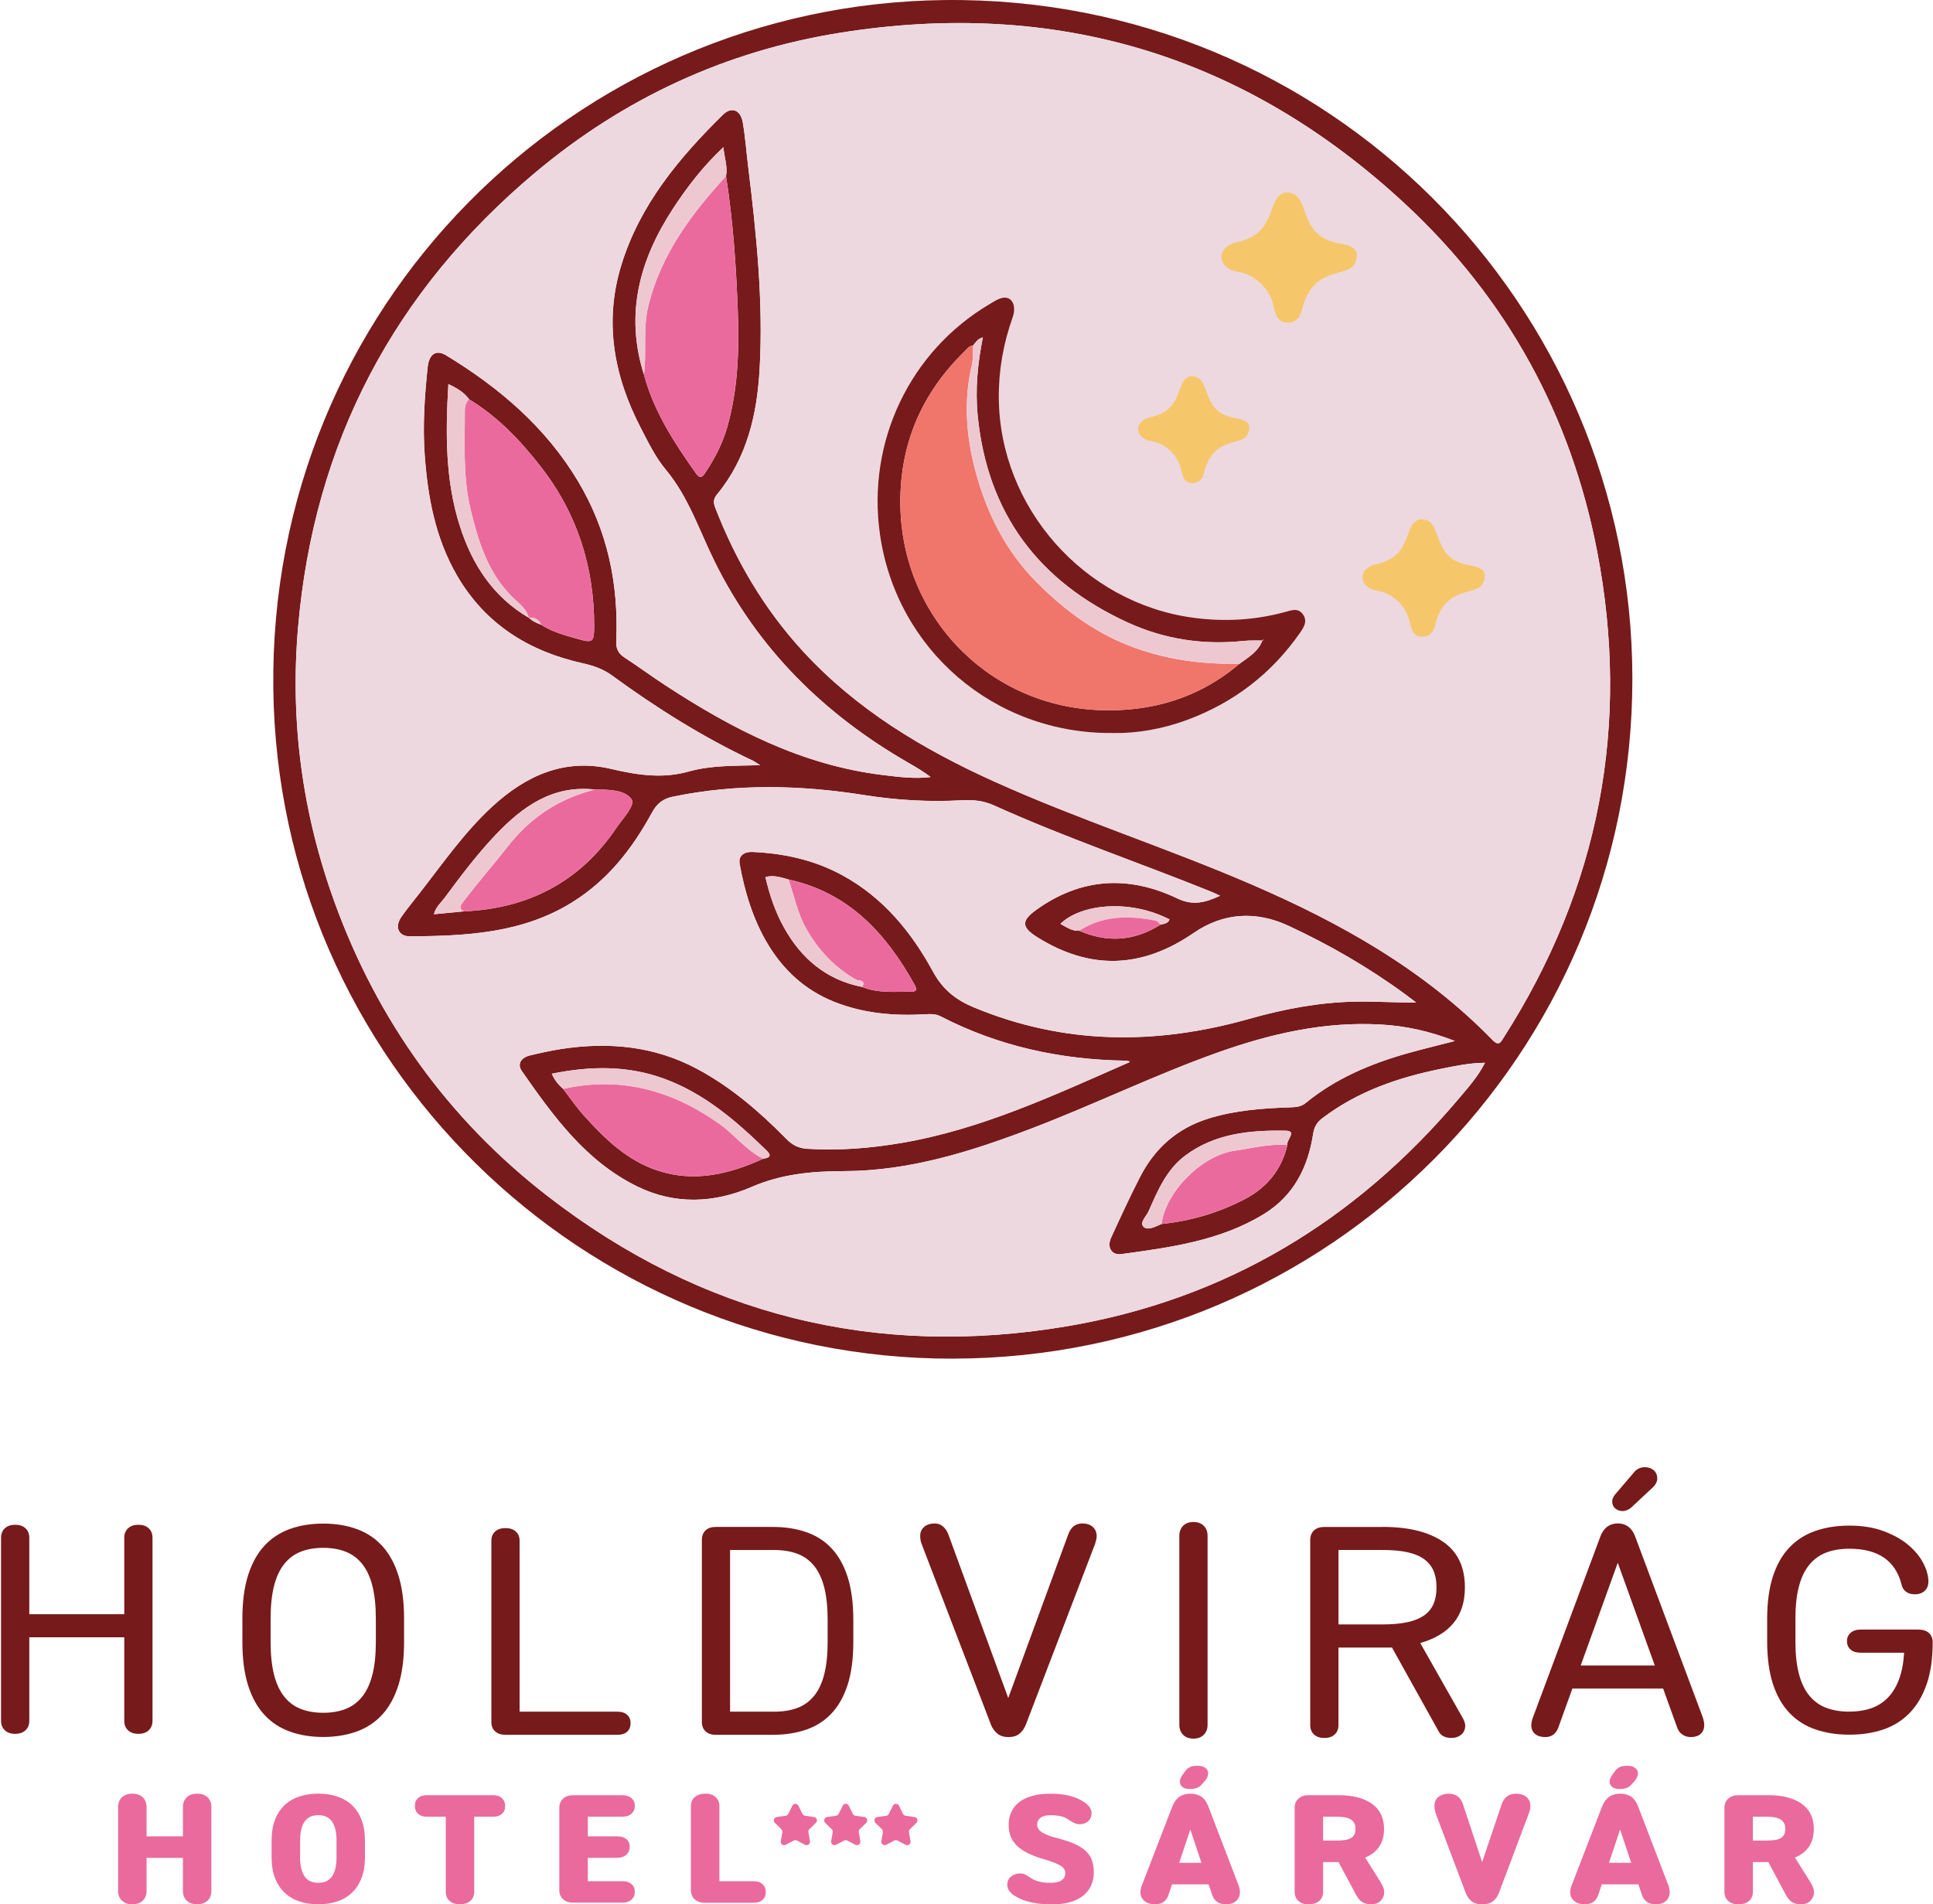 <svg width="753" height="742" viewBox="0 0 753 742" fill="none" xmlns="http://www.w3.org/2000/svg">
<path d="M371.3 529.375C226.51 529.675 108.23 413.035 106.47 268.335C104.66 119.675 223.42 1.566 368.08 0.016C517.5 -1.574 635.74 119.095 635.89 264.165C636.04 410.655 517.97 529.085 371.31 529.365L371.3 529.375ZM420.4 362.645C431.38 367.435 441.95 366.686 452.09 360.266C453.43 359.906 454.99 359.896 455.61 358.236C439.56 350.035 420.67 352.415 413.09 359.975C415.42 361.206 417.56 362.855 420.4 362.645ZM206 240.655C207.37 242.015 209.08 242.785 210.85 243.435C215.18 246.305 220.17 247.545 225.06 248.945C230.99 250.645 231.45 250.175 231.46 243.935C231.49 220.785 224.8 199.875 210.48 181.595C202.6 171.525 193.85 162.305 182.77 155.605C180.79 152.875 178.08 151.245 174.67 149.665C173.54 168.795 173.43 187.146 179.16 205.036C183.97 220.056 192.12 232.586 206.06 240.736L206.01 240.665L206 240.655ZM501.51 446.125C500.96 444.235 505.5 440.636 500.82 440.556C487.01 440.306 473.27 441.576 461.64 450.296C454.34 455.766 450.95 464.026 447.38 472.026C446.5 473.986 443.74 476.396 445.51 478.046C447.12 479.546 450.16 477.935 452.43 476.915C463.87 475.725 474.73 472.545 484.92 467.215C493.58 462.685 499.25 455.735 501.51 446.125ZM335.88 384.556C342.06 387.066 348.54 386.365 354.96 386.385C357.59 386.395 357.06 385.066 356.22 383.566C345.13 363.616 330.6 347.805 307.16 342.665C304.31 341.895 301.49 340.806 298.17 341.736C299.73 348.595 301.96 355.165 305.31 361.225C312.04 373.426 321.85 381.796 335.87 384.546L335.88 384.556ZM180.76 355.095C205.87 353.965 225.93 343.606 240.12 322.566C242.6 318.896 247.68 313.675 246.02 311.375C243.32 307.655 236.93 307.635 231.73 307.625C215.36 305.775 203.61 314.185 193.13 325.195C185.82 332.875 179.45 341.365 173.15 349.875C171.75 351.765 169.75 353.335 169.03 356.215C173.27 355.805 177.01 355.445 180.75 355.085L180.76 355.095ZM219.35 424.256C222.07 427.776 224.59 431.486 227.56 434.786C235.72 443.836 244.47 452.295 256.39 456.155C270.63 460.775 284.16 457.486 297.29 451.475C299.62 451.125 300.88 450.465 298.56 448.205C286.73 436.715 274.37 425.996 258.55 420.236C244.3 415.056 229.85 415.325 214.96 418.355C216.11 421.025 217.62 422.726 219.36 424.256H219.35ZM282.82 68.625C283.53 64.965 282.18 61.565 281.8 57.335C273.86 64.815 267.71 72.805 262.19 81.246C249.16 101.156 243.34 122.395 250.85 145.945C254.67 160.335 262.68 172.515 271.13 184.475C273.04 187.175 274.07 185.215 275.08 183.685C278.55 178.395 281.44 172.845 283.21 166.715C287.51 151.815 287.97 136.616 287.41 121.256C286.77 103.626 285.56 86.075 282.83 68.635L282.82 68.625ZM551.7 390.625C550.26 389.545 548.84 388.445 547.39 387.385C533.14 376.935 517.89 368.125 501.9 360.695C489.22 354.795 476.49 355.596 464.99 363.506C444.83 377.366 424.7 378.115 403.99 365.105C397.91 361.285 397.79 358.736 403.63 354.536C421.08 341.966 439.67 340.976 458.66 350.066C464.82 353.016 469.6 351.616 475.31 349.006C473.86 348.346 472.83 347.835 471.76 347.405C443.64 336.045 414.87 326.316 387.21 313.806C383.11 311.956 379.08 311.556 374.68 311.806C362.03 312.506 349.44 311.806 336.91 309.816C311.95 305.856 287 305.245 262.09 310.415C258.16 311.235 255.88 313.115 253.94 316.675C246.31 330.705 236.68 343.035 222.8 351.625C203.36 363.655 181.65 364.666 159.79 364.826C155.12 364.866 153.63 361.085 156.42 357.145C158.63 354.025 161.06 351.066 163.41 348.046C172.51 336.386 180.95 324.155 191.93 314.095C204.98 302.135 220 295.376 237.91 299.556C248.16 301.946 257.93 303.526 268.4 300.576C276.9 298.186 285.94 298.395 296.12 298.145C294.37 297.045 293.88 296.665 293.34 296.405C273.87 287.255 255.75 275.855 238.41 263.185C234.97 260.675 231.25 259.375 227.14 258.465C206.1 253.805 189.05 243.235 178.02 224.215C169.57 209.635 166.59 193.536 165.43 176.996C164.63 165.676 165.41 154.365 166.59 143.105C167.14 137.855 169.92 136.095 173.82 138.465C194.54 151.055 212.62 166.466 225.22 187.576C236.64 206.706 241.03 227.555 240.05 249.625C239.92 252.665 240.76 254.545 243.26 256.175C248.69 259.715 253.91 263.575 259.34 267.115C285.26 284.045 312.39 298.105 343.69 301.935C349.91 302.695 356.2 303.536 362.54 302.756C359.75 300.626 356.9 298.956 354.04 297.306C321.23 278.456 295.29 253.016 278.39 218.796C272.4 206.656 268.23 193.605 259.3 182.915C255.31 178.135 252.5 172.295 249.6 166.705C239.12 146.505 235.2 125.385 242.07 103.165C249.31 79.735 264.52 61.556 281.58 44.736C284.98 41.386 288.51 42.795 289.35 47.706C290.33 53.425 290.75 59.245 291.46 65.016C294.66 91.126 297.37 117.285 295.92 143.615C294.94 161.435 291.01 178.486 279.24 192.736C277.91 194.346 277.85 195.826 278.6 197.766C286.6 218.416 297.63 237.196 312.63 253.576C333.47 276.326 359.26 291.815 387.04 304.385C419.86 319.235 454.23 330.225 487.28 344.486C522.01 359.466 554.65 377.715 581.34 405.145C584 407.875 584.69 405.945 585.86 404.105C623.06 345.795 635.2 282.446 622.16 214.756C611.98 161.906 587.05 116.365 547.58 79.645C485.19 21.615 411.46 -0.674 327.24 12.765C282.78 19.855 243.1 38.256 208.73 67.046C153.55 113.266 122.3 172.415 116.11 244.435C112.94 281.255 117.79 317.075 130.39 351.695C147.09 397.595 174.57 436.005 213.24 465.975C273.25 512.475 341.22 529.356 415.79 516.726C477.42 506.286 528.13 475.675 568.41 427.885C571.94 423.695 575.68 419.575 578.48 414.085C572.28 414.155 566.93 415.325 561.59 416.395C544.85 419.755 528.94 425.185 515.13 435.675C513.04 437.255 511.97 438.986 511.54 441.756C509.54 454.766 504.01 465.845 492.42 472.975C475.39 483.456 456.05 486.005 436.8 488.635C433.01 489.155 431.14 485.916 432.8 482.296C436.47 474.306 440.13 466.306 444.15 458.496C449.87 447.376 458.57 439.625 470.7 435.835C481.14 432.575 491.88 431.805 502.69 431.445C504.88 431.375 506.82 431.245 508.68 429.715C520.32 420.185 533.86 414.485 548.18 410.425C554.02 408.775 559.93 407.365 566.76 405.595C556.69 401.705 547.52 399.735 537.92 399.185C515.93 397.945 495.06 402.736 474.56 410.016C449.69 418.846 425.97 430.505 401.32 439.875C377.96 448.755 354.17 456.226 328.91 456.296C316.36 456.336 304.54 457.366 292.72 462.486C278.28 468.736 262.99 469.496 248.28 462.296C228.2 452.466 215.62 434.985 203.31 417.355C201.24 414.395 203.2 411.975 206.53 411.195C210.56 410.245 214.62 409.335 218.71 408.705C237.08 405.895 254.81 407.535 271.49 416.435C284.7 423.485 295.87 433.125 306.28 443.715C308.6 446.075 310.95 447.375 314.42 447.595C326.77 448.385 338.95 447.395 351.12 445.335C382.65 439.985 411.23 426.436 440.2 413.756C439.56 413.346 438.98 413.276 438.41 413.266C413.14 412.876 389.01 407.666 366.45 396.016C364.53 395.026 362.68 395.055 360.68 395.175C348.45 395.905 336.45 394.916 324.94 390.326C301.39 380.936 291.89 357.756 288.13 336.576C287.52 333.136 290.24 331.815 293.18 331.945C305.42 332.485 317.17 335.045 328.04 340.965C343.97 349.625 355 363.076 363.45 378.576C367.22 385.506 372.28 389.555 379.29 392.465C414.55 407.145 450.34 407.236 486.6 396.975C500.06 393.165 513.7 390.546 527.75 390.266C535.71 390.106 543.62 390.665 551.7 390.615V390.625Z" fill="#771A1B"/>
<path d="M551.699 390.626C543.609 390.676 535.709 390.116 527.749 390.276C513.699 390.556 500.059 393.186 486.599 396.986C450.339 407.246 414.549 407.156 379.289 392.476C372.289 389.556 367.219 385.506 363.449 378.586C355.009 363.076 343.969 349.636 328.039 340.976C317.159 335.066 305.419 332.506 293.179 331.956C290.239 331.826 287.519 333.156 288.129 336.586C291.889 357.766 301.389 380.946 324.939 390.336C336.459 394.926 348.459 395.916 360.679 395.186C362.679 395.066 364.529 395.026 366.449 396.026C389.009 407.666 413.139 412.886 438.409 413.276C438.989 413.276 439.559 413.356 440.199 413.766C411.229 426.446 382.639 439.996 351.119 445.346C338.949 447.406 326.769 448.396 314.419 447.606C310.949 447.386 308.599 446.086 306.279 443.726C295.869 433.136 284.699 423.496 271.489 416.446C254.809 407.556 237.079 405.906 218.709 408.716C214.619 409.346 210.559 410.256 206.529 411.206C203.199 411.986 201.239 414.406 203.309 417.366C215.619 434.986 228.209 452.466 248.279 462.306C262.999 469.516 278.279 468.756 292.719 462.496C304.549 457.376 316.359 456.346 328.909 456.306C354.169 456.236 377.949 448.766 401.319 439.886C425.969 430.526 449.679 418.866 474.559 410.026C495.059 402.746 515.929 397.956 537.919 399.196C547.519 399.736 556.689 401.706 566.759 405.606C559.919 407.376 554.019 408.786 548.179 410.436C533.859 414.486 520.319 420.196 508.679 429.726C506.809 431.256 504.879 431.386 502.689 431.456C491.879 431.816 481.139 432.586 470.699 435.846C458.579 439.626 449.869 447.386 444.149 458.506C440.129 466.316 436.469 474.316 432.799 482.306C431.139 485.926 433.009 489.166 436.799 488.646C456.049 486.016 475.389 483.466 492.419 472.986C504.009 465.856 509.539 454.776 511.539 441.766C511.959 439.006 513.039 437.276 515.129 435.686C528.939 425.196 544.849 419.776 561.589 416.406C566.929 415.336 572.279 414.166 578.479 414.096C575.679 419.586 571.939 423.706 568.409 427.896C528.129 475.686 477.419 506.296 415.789 516.736C341.209 529.366 273.249 512.486 213.239 465.986C174.569 436.016 147.089 397.616 130.389 351.706C117.799 317.086 112.949 281.256 116.109 244.446C122.299 172.426 153.559 113.276 208.729 67.056C243.099 38.266 282.779 19.866 327.239 12.776C411.459 -0.664 485.189 21.626 547.579 79.656C587.049 116.376 611.979 161.906 622.159 214.766C635.199 282.456 623.059 345.806 585.859 404.116C584.679 405.966 583.989 407.896 581.339 405.156C554.659 377.726 522.019 359.486 487.279 344.496C454.219 330.236 419.859 319.246 387.039 304.396C359.269 291.826 333.469 276.346 312.629 253.586C297.629 237.206 286.599 218.426 278.599 197.776C277.849 195.836 277.909 194.356 279.239 192.746C291.009 178.496 294.939 161.446 295.919 143.626C297.369 117.286 294.659 91.126 291.459 65.026C290.749 59.256 290.329 53.446 289.349 47.716C288.509 42.806 284.979 41.396 281.579 44.746C264.509 61.556 249.299 79.746 242.069 103.176C235.209 125.396 239.119 146.516 249.599 166.716C252.499 172.306 255.309 178.146 259.299 182.926C268.229 193.616 272.389 206.676 278.389 218.806C295.289 253.026 321.229 278.466 354.039 297.316C356.899 298.956 359.749 300.636 362.539 302.766C356.199 303.556 349.909 302.706 343.689 301.946C312.389 298.116 285.249 284.056 259.339 267.126C253.909 263.586 248.689 259.726 243.259 256.186C240.769 254.556 239.919 252.676 240.049 249.636C241.029 227.566 236.629 206.706 225.219 187.586C212.619 166.486 194.539 151.066 173.819 138.476C169.919 136.106 167.139 137.866 166.589 143.116C165.409 154.376 164.629 165.676 165.429 177.006C166.589 193.546 169.559 209.646 178.019 224.226C189.049 243.246 206.099 253.816 227.139 258.476C231.259 259.386 234.969 260.686 238.409 263.196C255.749 275.856 273.869 287.256 293.339 296.416C293.889 296.676 294.369 297.056 296.119 298.156C285.939 298.406 276.899 298.186 268.399 300.586C257.929 303.536 248.159 301.956 237.909 299.566C219.989 295.386 204.979 302.146 191.929 314.106C180.949 324.166 172.509 336.396 163.409 348.056C161.059 351.066 158.629 354.036 156.419 357.156C153.639 361.096 155.129 364.866 159.789 364.836C181.649 364.676 203.359 363.656 222.799 351.636C236.679 343.046 246.299 330.716 253.939 316.686C255.879 313.126 258.159 311.246 262.089 310.426C287.009 305.256 311.949 305.856 336.909 309.826C349.439 311.816 362.029 312.516 374.679 311.816C379.079 311.576 383.109 311.966 387.209 313.816C414.869 326.326 443.639 336.056 471.759 347.416C472.819 347.846 473.849 348.356 475.309 349.016C469.599 351.626 464.819 353.026 458.659 350.076C439.669 340.986 421.079 341.976 403.629 354.546C397.789 358.756 397.899 361.296 403.989 365.116C424.699 378.116 444.829 377.376 464.989 363.516C476.489 355.606 489.219 354.816 501.899 360.706C517.889 368.146 533.139 376.946 547.389 387.396C548.839 388.456 550.269 389.556 551.699 390.636V390.626ZM433.529 285.606C442.699 285.786 452.789 284.076 462.559 280.446C480.689 273.706 495.339 262.446 506.399 246.556C507.939 244.336 509.469 241.946 507.469 239.266C505.599 236.756 503.199 237.726 500.699 238.406C488.869 241.646 476.899 242.316 464.679 240.656C422.259 234.896 389.339 197.716 389.069 154.946C388.999 144.236 390.849 133.836 394.439 123.716C396.069 119.146 394.249 115.466 390.729 116.006C388.849 116.296 387.069 117.516 385.369 118.536C354.399 136.926 337.659 172.086 342.739 208.036C349.099 253.026 387.219 286.066 433.509 285.596L433.529 285.606Z" fill="#EDD8DF"/>
<path d="M282.82 68.626C285.54 86.066 286.76 103.616 287.4 121.246C287.96 136.606 287.5 151.806 283.2 166.706C281.43 172.836 278.54 178.386 275.07 183.676C274.06 185.216 273.03 187.166 271.12 184.466C262.67 172.516 254.66 160.326 250.85 145.946C251.99 136.956 250.34 127.946 252.64 118.816C257.67 98.866 269.37 83.305 282.82 68.626Z" fill="#EB6A9D"/>
<path d="M182.76 155.595C193.84 162.295 202.59 171.515 210.47 181.585C224.79 199.865 231.48 220.786 231.45 243.926C231.45 250.176 230.99 250.636 225.05 248.936C220.16 247.536 215.18 246.306 210.85 243.426C209.88 241.376 208.25 240.446 205.99 240.646L206.04 240.716C205.27 238.046 203.41 236.095 201.43 234.355C190.53 224.755 186.47 211.696 183.27 198.286C180.27 185.716 181.11 172.856 181.06 160.066C181.06 158.316 181.44 156.796 182.75 155.576L182.76 155.595Z" fill="#EB6A9D"/>
<path d="M297.29 451.476C284.17 457.496 270.64 460.786 256.39 456.156C244.48 452.286 235.72 443.826 227.56 434.786C224.59 431.486 222.07 427.776 219.35 424.256C241.8 419.256 261.73 424.776 280.27 437.916C286.24 442.146 290.65 448.186 297.28 451.476H297.29Z" fill="#EB6A9D"/>
<path d="M231.729 307.635C236.919 307.635 243.319 307.655 246.019 311.385C247.689 313.685 242.599 318.906 240.119 322.576C225.919 343.606 205.869 353.975 180.759 355.105C178.409 353.925 179.469 352.666 180.559 351.216C186.119 343.876 192.219 336.956 197.879 329.716C206.729 318.386 217.899 311.096 231.729 307.646V307.635Z" fill="#EB6A9D"/>
<path d="M307.16 342.676C330.6 347.806 345.13 363.626 356.22 383.576C357.05 385.076 357.59 386.406 354.96 386.396C348.54 386.366 342.06 387.076 335.88 384.566C337.54 381.666 334.36 382.216 333.5 381.726C325.05 376.906 318.73 370.136 313.99 361.706C310.63 355.736 309.37 349.056 307.17 342.686L307.16 342.676Z" fill="#EB6A9D"/>
<path d="M501.509 446.125C499.249 455.725 493.579 462.676 484.919 467.216C474.729 472.546 463.869 475.725 452.439 476.915C454.189 464.195 468.209 450.155 480.959 448.345C487.789 447.375 494.519 445.545 501.509 446.135V446.125Z" fill="#EB6A9D"/>
<path d="M282.819 68.626C269.369 83.305 257.659 98.866 252.639 118.816C250.339 127.946 251.989 136.956 250.849 145.946C243.329 122.396 249.159 101.156 262.189 81.246C267.719 72.806 273.859 64.815 281.799 57.335C282.179 61.565 283.539 64.966 282.819 68.626Z" fill="#EDC8D1"/>
<path d="M182.76 155.595C181.45 156.815 181.06 158.325 181.07 160.085C181.12 172.865 180.28 185.736 183.28 198.306C186.48 211.716 190.54 224.775 201.44 234.375C203.42 236.115 205.28 238.056 206.05 240.736C192.11 232.586 183.96 220.056 179.15 205.036C173.42 187.146 173.53 168.796 174.66 149.666C178.07 151.246 180.78 152.875 182.76 155.605V155.595Z" fill="#EDC8D1"/>
<path d="M297.289 451.476C290.659 448.186 286.249 442.146 280.279 437.916C261.739 424.776 241.809 419.256 219.359 424.256C217.619 422.726 216.109 421.025 214.959 418.355C229.849 415.335 244.299 415.056 258.549 420.236C274.369 425.986 286.739 436.716 298.559 448.206C300.879 450.466 299.619 451.126 297.289 451.476Z" fill="#EDC8D1"/>
<path d="M501.51 446.126C494.52 445.536 487.78 447.366 480.96 448.336C468.21 450.156 454.19 464.186 452.44 476.906C450.17 477.926 447.12 479.536 445.52 478.036C443.75 476.386 446.51 473.976 447.39 472.016C450.96 464.016 454.34 455.766 461.65 450.286C473.28 441.566 487.02 440.296 500.83 440.546C505.5 440.626 500.97 444.226 501.52 446.116L501.51 446.126Z" fill="#EDC8D1"/>
<path d="M231.729 307.635C217.899 311.085 206.739 318.375 197.879 329.705C192.219 336.945 186.119 343.865 180.559 351.205C179.469 352.655 178.409 353.915 180.759 355.095C177.019 355.455 173.279 355.815 169.039 356.225C169.759 353.345 171.759 351.775 173.159 349.885C179.459 341.365 185.819 332.885 193.139 325.205C203.619 314.195 215.369 305.795 231.739 307.635H231.729Z" fill="#EDC8D1"/>
<path d="M307.16 342.676C309.36 349.036 310.62 355.716 313.98 361.696C318.72 370.126 325.04 376.896 333.49 381.716C334.35 382.206 337.53 381.656 335.87 384.556C321.85 381.806 312.04 373.436 305.31 361.236C301.96 355.176 299.74 348.606 298.17 341.746C301.49 340.826 304.31 341.906 307.16 342.676Z" fill="#EDC8D1"/>
<path d="M420.4 362.646C417.56 362.856 415.42 361.196 413.09 359.976C420.68 352.416 439.56 350.036 455.61 358.236C454.99 359.896 453.43 359.906 452.09 360.266C451.48 359.746 450.93 358.886 450.25 358.746C439.87 356.656 429.74 356.656 420.4 362.646Z" fill="#EDC8D1"/>
<path d="M420.4 362.645C429.73 356.655 439.87 356.655 450.25 358.745C450.94 358.885 451.48 359.746 452.09 360.266C441.95 366.676 431.38 367.435 420.4 362.645Z" fill="#EB6A9D"/>
<path d="M206 240.655C208.26 240.455 209.89 241.385 210.86 243.435C209.08 242.785 207.37 242.015 206 240.655Z" fill="#EDC8D1"/>
<path d="M433.529 285.605C387.239 286.075 349.119 253.036 342.759 208.046C337.679 172.096 354.409 136.936 385.389 118.546C387.089 117.536 388.879 116.306 390.749 116.016C394.269 115.476 396.089 119.156 394.459 123.726C390.859 133.836 389.019 144.236 389.089 154.956C389.359 197.726 422.279 234.896 464.699 240.666C476.909 242.326 488.879 241.646 500.719 238.416C503.219 237.736 505.609 236.766 507.489 239.276C509.489 241.956 507.959 244.346 506.419 246.566C495.359 262.446 480.709 273.706 462.579 280.456C452.819 284.086 442.719 285.795 433.549 285.615L433.529 285.605ZM491.869 249.556C489.389 249.606 486.889 249.466 484.439 249.726C468.719 251.396 453.549 249.086 439.259 242.526C404.769 226.706 384.669 200.206 380.869 162.036C379.859 151.846 380.819 141.726 382.879 131.446C380.679 132.006 380.079 133.476 379.119 134.556C377.469 134.746 376.579 136.075 375.539 137.095C359.529 152.855 351.019 171.796 350.729 194.436C350.159 238.686 383.809 274.786 427.969 276.666C448.419 277.536 467.019 272.045 482.879 258.605C486.359 256.065 490.179 253.856 491.799 249.486C491.939 249.486 492.069 249.506 492.209 249.506L491.919 249.146C491.899 249.286 491.879 249.416 491.859 249.556H491.869Z" fill="#771A1B"/>
<path d="M503.389 125.486C497.629 126.776 496.919 122.496 495.929 118.426C494.599 113.006 489.719 107.986 484.399 106.396C482.609 105.866 480.209 105.716 478.649 104.666C473.509 101.216 475.739 95.706 481.769 94.395C498.299 90.816 493.009 76.626 500.739 75.016C511.089 74.516 504.779 91.225 520.569 94.596C524.409 95.415 530.629 95.846 527.979 102.266C525.469 108.346 513.129 103.376 507.959 117.946C506.829 121.136 507.039 124.086 503.409 125.486H503.389ZM555.669 247.875C550.469 249.035 549.829 245.176 548.929 241.506C547.729 236.616 543.319 232.076 538.519 230.646C536.909 230.166 534.739 230.035 533.329 229.085C528.689 225.975 530.699 220.996 536.139 219.816C551.059 216.576 546.289 203.776 553.269 202.316C562.609 201.866 556.919 216.946 571.169 219.996C574.639 220.736 580.249 221.126 577.859 226.916C575.599 232.406 564.449 227.916 559.779 241.066C558.759 243.946 558.949 246.605 555.669 247.875ZM465.999 188.016C461.279 189.076 460.689 185.566 459.879 182.226C458.789 177.776 454.779 173.655 450.419 172.355C448.949 171.915 446.989 171.796 445.699 170.936C441.479 168.106 443.309 163.586 448.259 162.516C461.819 159.576 457.479 147.945 463.819 146.615C472.309 146.205 467.129 159.916 480.079 162.676C483.229 163.346 488.329 163.696 486.159 168.966C484.099 173.956 473.979 169.876 469.739 181.826C468.809 184.436 468.989 186.856 465.999 188.006V188.016Z" fill="#F5C76A"/>
<path d="M482.88 258.605C467.02 272.045 448.42 277.536 427.97 276.666C383.8 274.796 350.16 238.696 350.73 194.436C351.02 171.786 359.53 152.845 375.54 137.095C376.58 136.075 377.47 134.746 379.12 134.556C378.95 137.196 379.14 139.926 378.54 142.476C375.33 156.066 376.4 169.765 379.8 182.845C384.08 199.335 391.56 214.566 403.96 227.006C415.08 238.156 427.39 247.176 442.34 252.516C455.5 257.216 469.02 258.905 482.88 258.605Z" fill="#F0756B"/>
<path d="M482.88 258.605C469.02 258.905 455.49 257.206 442.34 252.516C427.38 247.176 415.07 238.166 403.96 227.006C391.56 214.566 384.08 199.345 379.8 182.845C376.4 169.765 375.33 156.066 378.54 142.476C379.14 139.936 378.95 137.206 379.12 134.556C380.08 133.476 380.68 132.006 382.88 131.446C380.82 141.726 379.86 151.846 380.87 162.036C384.67 200.216 404.76 226.706 439.26 242.526C453.55 249.086 468.72 251.386 484.44 249.726C486.9 249.466 489.39 249.606 491.87 249.556L491.81 249.486C490.19 253.856 486.37 256.065 482.89 258.605H482.88Z" fill="#EDC8D1"/>
<path d="M491.87 249.556C491.89 249.416 491.911 249.286 491.931 249.146L492.22 249.506C492.08 249.506 491.951 249.486 491.811 249.486L491.87 249.556Z" fill="#EDC8D1"/>
<path d="M1.88 674.166C0.9 673.246 0.41 672.016 0.41 670.476V599.166C0.41 597.626 0.9 596.396 1.88 595.476C2.86 594.556 4.2 594.096 5.91 594.096C7.62 594.096 8.96 594.556 9.94 595.476C10.92 596.396 11.41 597.626 11.41 599.166V628.936H48.41V599.166C48.41 597.626 48.9 596.396 49.88 595.476C50.86 594.556 52.2 594.096 53.91 594.096C55.62 594.096 56.96 594.556 57.94 595.476C58.92 596.396 59.41 597.626 59.41 599.166V670.476C59.41 672.016 58.92 673.246 57.94 674.166C56.96 675.086 55.62 675.556 53.91 675.556C52.2 675.556 50.86 675.096 49.88 674.166C48.9 673.246 48.41 672.016 48.41 670.476V637.936H11.41V670.476C11.41 672.016 10.92 673.246 9.94 674.166C8.96 675.086 7.62 675.556 5.91 675.556C4.2 675.556 2.86 675.096 1.88 674.166Z" fill="#771A1B"/>
<path d="M155.2 656.586C153.73 661.256 151.63 665.086 148.9 668.066C146.17 671.046 142.85 673.246 138.95 674.656C135.04 676.066 130.7 676.776 125.91 676.776C121.12 676.776 116.77 676.066 112.87 674.656C108.96 673.246 105.64 671.046 102.92 668.066C100.19 665.086 98.09 661.256 96.62 656.586C95.15 651.916 94.42 646.286 94.42 639.686V630.736C94.42 624.146 95.15 618.506 96.62 613.836C98.09 609.166 100.19 605.336 102.92 602.356C105.65 599.376 108.97 597.176 112.87 595.756C116.78 594.346 121.12 593.636 125.91 593.636C130.7 593.636 135.05 594.346 138.95 595.756C142.86 597.166 146.17 599.366 148.9 602.356C151.63 605.336 153.73 609.166 155.2 613.836C156.67 618.506 157.41 624.136 157.41 630.736V639.686C157.41 646.276 156.67 651.916 155.2 656.586ZM105.41 639.656C105.41 644.646 105.85 648.886 106.72 652.386C107.6 655.886 108.91 658.756 110.66 660.976C112.41 663.196 114.55 664.816 117.1 665.826C119.64 666.836 122.58 667.346 125.91 667.346C129.24 667.346 132.18 666.836 134.72 665.826C137.26 664.816 139.41 663.196 141.16 660.976C142.91 658.756 144.22 655.896 145.1 652.386C145.98 648.886 146.41 644.636 146.41 639.656V630.776C146.41 625.796 145.97 621.546 145.1 618.046C144.23 614.546 142.91 611.676 141.16 609.456C139.41 607.236 137.26 605.616 134.72 604.606C132.18 603.596 129.24 603.086 125.91 603.086C122.58 603.086 119.64 603.596 117.1 604.606C114.56 605.616 112.41 607.236 110.66 609.456C108.91 611.676 107.6 614.536 106.72 618.046C105.85 621.546 105.41 625.796 105.41 630.776V639.656Z" fill="#771A1B"/>
<path d="M202.41 666.926H240.65C242.18 666.926 243.4 667.335 244.3 668.135C245.2 668.945 245.64 670.036 245.64 671.426C245.64 672.816 245.19 673.906 244.3 674.716C243.4 675.526 242.19 675.926 240.65 675.926H196.91C195.2 675.926 193.86 675.485 192.88 674.595C191.9 673.715 191.41 672.506 191.41 670.966V600.355C191.41 598.815 191.9 597.606 192.88 596.726C193.86 595.846 195.2 595.396 196.91 595.396C198.62 595.396 199.96 595.836 200.94 596.726C201.92 597.606 202.41 598.825 202.41 600.355V666.926Z" fill="#771A1B"/>
<path d="M330.21 656.385C328.75 660.965 326.65 664.705 323.93 667.595C321.21 670.495 317.9 672.606 314.01 673.936C310.12 675.266 305.79 675.936 301.02 675.936H278.8C277.12 675.936 275.81 675.485 274.85 674.585C273.89 673.685 273.41 672.455 273.41 670.885V599.986C273.41 598.426 273.89 597.186 274.85 596.286C275.81 595.386 277.13 594.936 278.8 594.936H301.02C305.79 594.936 310.12 595.606 314.01 596.936C317.9 598.266 321.21 600.376 323.93 603.276C326.65 606.176 328.74 609.906 330.21 614.486C331.67 619.066 332.41 624.646 332.41 631.216V639.666C332.41 646.246 331.68 651.816 330.21 656.396V656.385ZM310.48 665.516C313.07 664.576 315.26 663.015 317.05 660.855C318.84 658.695 320.17 655.886 321.07 652.416C321.96 648.956 322.41 644.706 322.41 639.676V631.186C322.41 626.156 321.96 621.906 321.07 618.446C320.18 614.986 318.84 612.176 317.05 610.006C315.26 607.846 313.07 606.285 310.48 605.345C307.89 604.405 304.89 603.926 301.49 603.926H284.4V666.926H301.49C304.89 666.926 307.89 666.456 310.48 665.506V665.516Z" fill="#771A1B"/>
<path d="M358.591 600.016C358.511 599.506 358.461 598.976 358.461 598.426C358.461 597.006 358.961 595.856 359.971 594.946C360.981 594.046 362.371 593.585 364.131 593.585C365.311 593.585 366.361 593.956 367.281 594.706C368.201 595.456 368.921 596.496 369.421 597.826L392.761 661.605L416.101 597.936C416.691 596.366 417.441 595.246 418.371 594.576C419.291 593.906 420.391 593.576 421.651 593.576C423.331 593.576 424.681 594.026 425.691 594.936C426.701 595.836 427.201 597.036 427.201 598.536C427.201 599.006 427.141 599.496 427.011 600.006C426.881 600.516 426.741 601.045 426.571 601.595L399.571 672.095C398.981 673.515 398.161 674.646 397.111 675.516C396.061 676.376 394.651 676.816 392.881 676.816C391.111 676.816 389.681 676.386 388.591 675.516C387.501 674.646 386.651 673.515 386.071 672.095L359.071 601.716C358.821 601.086 358.651 600.516 358.571 600.006L358.591 600.016Z" fill="#771A1B"/>
<path d="M460.88 675.916C459.9 674.916 459.41 673.626 459.41 672.026V598.396C459.41 596.806 459.9 595.506 460.88 594.506C461.86 593.506 463.2 593.016 464.91 593.016C466.62 593.016 467.96 593.516 468.94 594.506C469.92 595.506 470.41 596.796 470.41 598.396V672.026C470.41 673.626 469.92 674.916 468.94 675.916C467.96 676.916 466.62 677.416 464.91 677.416C463.2 677.416 461.86 676.916 460.88 675.916Z" fill="#771A1B"/>
<path d="M538.55 594.926C548.7 594.926 556.58 596.866 562.21 600.756C567.84 604.646 570.65 610.556 570.65 618.486C570.65 624.216 569.16 628.876 566.17 632.446C563.18 636.016 558.88 638.596 553.25 640.166L570.01 669.736C570.16 670.076 570.3 670.426 570.45 670.786C570.68 671.356 570.8 671.976 570.77 672.586C570.71 673.956 570.2 675.046 569.24 675.856C568.22 676.716 566.94 677.156 565.4 677.156C564.2 677.156 563.18 676.936 562.33 676.506C561.48 676.076 560.84 675.426 560.41 674.566L542.25 641.936H521.4V672.096C521.4 673.666 520.91 674.906 519.93 675.806C518.95 676.706 517.61 677.166 515.9 677.166C514.19 677.166 512.85 676.716 511.87 675.806C510.89 674.906 510.4 673.666 510.4 672.096V600.006C510.4 598.436 510.89 597.196 511.87 596.296C512.85 595.396 514.19 594.946 515.9 594.946H538.54L538.55 594.926ZM538.52 632.926C542.26 632.926 545.46 632.646 548.1 632.086C550.74 631.526 552.91 630.676 554.61 629.516C556.31 628.366 557.57 626.876 558.38 625.046C559.19 623.216 559.59 621.026 559.59 618.486C559.59 615.946 559.19 613.756 558.38 611.926C557.57 610.096 556.31 608.586 554.61 607.386C552.91 606.196 550.74 605.316 548.1 604.756C545.46 604.196 542.27 603.916 538.52 603.916H521.41V632.916H538.52V632.926Z" fill="#771A1B"/>
<path d="M630.19 608.916L606.979 673.286C606.559 674.386 605.929 675.245 605.089 675.875C604.249 676.505 603.2 676.816 601.94 676.816C600.26 676.816 598.929 676.406 597.969 675.576C596.999 674.746 596.52 673.626 596.52 672.216C596.52 671.826 596.56 671.386 596.65 670.916C596.73 670.446 596.86 669.976 597.03 669.496L623.52 598.406C624.19 596.756 625.099 595.536 626.229 594.746C627.369 593.956 628.69 593.566 630.2 593.566C631.71 593.566 633.04 593.956 634.17 594.746C635.31 595.536 636.21 596.746 636.88 598.406L663.37 669.266C663.54 669.816 663.66 670.326 663.75 670.796C663.83 671.266 663.88 671.695 663.88 672.095C663.88 673.585 663.42 674.746 662.49 675.576C661.56 676.406 660.299 676.816 658.709 676.816C657.449 676.816 656.35 676.495 655.43 675.875C654.5 675.245 653.83 674.386 653.41 673.286L630.2 608.916H630.19ZM650.109 657.926H610.27L613.829 648.926H646.55L650.109 657.926ZM629.24 587.756C628.44 587.086 628.04 586.166 628.04 584.986C628.04 584.436 628.17 583.926 628.42 583.456C628.67 582.986 628.92 582.596 629.18 582.276L636.62 573.556C637.04 573.006 637.61 572.556 638.32 572.196C639.03 571.846 639.85 571.666 640.78 571.666C642.12 571.666 643.26 572.055 644.19 572.845C645.11 573.635 645.579 574.696 645.579 576.026C645.579 576.656 645.43 577.265 645.14 577.855C644.84 578.445 644.45 578.976 643.94 579.446L635.49 587.345C635.07 587.735 634.54 588.075 633.91 588.345C633.28 588.625 632.669 588.756 632.079 588.756C630.989 588.756 630.04 588.426 629.24 587.756Z" fill="#771A1B"/>
<path d="M707.14 673.816C703.17 672.436 699.81 670.276 697.04 667.356C694.27 664.436 692.14 660.686 690.64 656.106C689.15 651.526 688.4 646.006 688.4 639.546V630.776C688.4 624.316 689.15 618.796 690.64 614.216C692.13 609.636 694.26 605.886 697.04 602.966C699.81 600.046 703.18 597.886 707.14 596.506C711.11 595.126 715.52 594.426 720.38 594.426C725.5 594.426 729.99 595.156 733.87 596.616C737.75 598.076 740.97 599.906 743.53 602.096C746.09 604.286 748.01 606.656 749.29 609.196C750.57 611.736 751.21 614.086 751.21 616.236C751.21 617.776 750.72 618.986 749.74 619.866C748.76 620.746 747.5 621.196 745.97 621.196C744.52 621.196 743.35 620.846 742.45 620.156C741.55 619.466 740.98 618.506 740.72 617.276C739.52 612.656 737.24 609.196 733.88 606.896C730.51 604.586 726.01 603.436 720.39 603.436C716.98 603.436 713.97 603.936 711.37 604.936C708.77 605.936 706.57 607.536 704.78 609.726C702.99 611.916 701.65 614.746 700.75 618.206C699.85 621.666 699.41 625.856 699.41 630.786V639.556C699.41 644.476 699.86 648.676 700.75 652.136C701.65 655.596 702.99 658.426 704.78 660.616C706.57 662.806 708.76 664.406 711.37 665.406C713.97 666.406 716.98 666.906 720.39 666.906C723.46 666.906 726.25 666.486 728.77 665.636C731.28 664.796 733.46 663.446 735.29 661.596C737.12 659.746 738.59 657.386 739.7 654.496C740.81 651.616 741.49 648.096 741.75 643.936H724.74C723.12 643.936 721.84 643.536 720.9 642.726C719.96 641.916 719.49 640.826 719.49 639.436C719.49 638.126 719.96 637.056 720.9 636.206C721.84 635.356 723.12 634.936 724.74 634.936H747.38C749.08 634.936 750.43 635.376 751.41 636.266C752.39 637.146 752.88 638.366 752.88 639.896C752.88 646.286 752.09 651.746 750.51 656.276C748.93 660.816 746.71 664.546 743.86 667.466C741 670.386 737.59 672.526 733.63 673.866C729.66 675.216 725.25 675.886 720.39 675.886C715.53 675.886 711.12 675.196 707.15 673.806L707.14 673.816Z" fill="#771A1B"/>
<path d="M47.5 740.55C46.5 739.6 46 738.33 46 736.76V704.09C46 702.51 46.5 701.25 47.5 700.3C48.5 699.35 49.85 698.87 51.54 698.87C53.23 698.87 54.64 699.35 55.62 700.3C56.6 701.25 57.09 702.52 57.09 704.09V715.5H71.26V704.09C71.26 702.51 71.75 701.25 72.73 700.3C73.71 699.35 75.07 698.87 76.81 698.87C78.55 698.87 79.85 699.35 80.85 700.3C81.85 701.25 82.35 702.52 82.35 704.09V736.75C82.35 738.33 81.85 739.59 80.85 740.54C79.85 741.49 78.5 741.97 76.81 741.97C75.12 741.97 73.71 741.49 72.73 740.54C71.75 739.59 71.26 738.32 71.26 736.75V723.88H57.09V736.75C57.09 738.33 56.6 739.59 55.62 740.54C54.64 741.49 53.28 741.97 51.54 741.97C49.8 741.97 48.5 741.49 47.5 740.54V740.55Z" fill="#EA6A9D"/>
<path d="M140.801 731.83C139.891 734.14 138.631 736.04 137.021 737.54C135.421 739.04 133.501 740.15 131.271 740.88C129.041 741.61 126.611 741.97 123.981 741.97C121.351 741.97 118.921 741.61 116.701 740.88C114.471 740.15 112.561 739.04 110.951 737.54C109.351 736.04 108.091 734.14 107.171 731.83C106.261 729.52 105.801 726.81 105.801 723.69V717.13C105.801 713.97 106.261 711.24 107.171 708.93C108.081 706.62 109.341 704.73 110.951 703.25C112.551 701.77 114.471 700.67 116.701 699.94C118.931 699.21 121.361 698.85 123.981 698.85C126.601 698.85 129.041 699.21 131.271 699.94C133.501 700.67 135.411 701.77 137.021 703.25C138.621 704.73 139.881 706.62 140.801 708.93C141.711 711.24 142.171 713.97 142.171 717.13V723.69C142.171 726.81 141.711 729.52 140.801 731.83ZM116.911 723.7C116.911 725.4 117.071 726.88 117.381 728.13C117.691 729.38 118.151 730.42 118.751 731.23C119.351 732.04 120.091 732.64 120.961 733.02C121.831 733.41 122.841 733.6 124.001 733.6C125.161 733.6 126.171 733.41 127.041 733.02C127.911 732.64 128.641 732.04 129.251 731.23C129.851 730.42 130.311 729.39 130.621 728.13C130.931 726.88 131.091 725.4 131.091 723.7V717.14C131.091 715.44 130.931 713.96 130.621 712.71C130.311 711.46 129.851 710.42 129.251 709.61C128.651 708.8 127.911 708.2 127.041 707.82C126.171 707.44 125.161 707.24 124.001 707.24C122.841 707.24 121.831 707.43 120.961 707.82C120.091 708.21 119.361 708.8 118.751 709.61C118.151 710.42 117.691 711.45 117.381 712.71C117.071 713.96 116.911 715.44 116.911 717.14V723.7Z" fill="#EA6A9D"/>
<path d="M192.229 699.47C193.609 699.47 194.709 699.85 195.539 700.62C196.359 701.39 196.779 702.42 196.779 703.72C196.779 705.02 196.369 705.98 195.539 706.72C194.709 707.47 193.609 707.84 192.229 707.84H184.739V737.1C184.739 738.56 184.239 739.73 183.239 740.62C182.239 741.51 180.819 741.95 178.999 741.95C177.399 741.95 176.099 741.5 175.119 740.62C174.139 739.73 173.649 738.56 173.649 737.1V707.84H166.159C164.779 707.84 163.679 707.46 162.849 706.69C162.019 705.92 161.609 704.89 161.609 703.59C161.609 702.29 162.019 701.33 162.849 700.59C163.669 699.84 164.779 699.47 166.159 699.47H192.229Z" fill="#EA6A9D"/>
<path d="M242.491 699.47C243.921 699.47 245.071 699.85 245.971 700.59C246.861 701.34 247.311 702.34 247.311 703.59C247.311 704.84 246.861 705.92 245.971 706.69C245.081 707.46 243.921 707.84 242.491 707.84H228.991V715.49H240.491C241.961 715.49 243.131 715.85 244.001 716.58C244.871 717.31 245.301 718.3 245.301 719.55C245.301 720.8 244.851 721.89 243.961 722.68C243.071 723.47 241.891 723.86 240.421 723.86H228.991V732.97H242.491C243.961 732.97 245.131 733.35 246.001 734.09C246.871 734.83 247.301 735.84 247.301 737.09C247.301 738.34 246.851 739.42 245.961 740.19C245.071 740.96 243.911 741.34 242.481 741.34H223.231C221.631 741.34 220.331 740.89 219.351 740C218.371 739.11 217.881 737.94 217.881 736.48V704.33C217.881 702.87 218.371 701.7 219.351 700.81C220.331 699.92 221.621 699.47 223.231 699.47H242.491Z" fill="#EA6A9D"/>
<path d="M280.25 732.99H293.75C295.13 732.99 296.23 733.38 297.06 734.14C297.88 734.91 298.3 735.94 298.3 737.24C298.3 738.54 297.89 739.5 297.06 740.25C296.24 741 295.13 741.37 293.75 741.37H274.5C272.9 741.37 271.6 740.92 270.62 740.03C269.64 739.14 269.15 737.97 269.15 736.51V703.72C269.15 702.26 269.65 701.09 270.65 700.2C271.65 699.31 273.07 698.86 274.89 698.86C276.49 698.86 277.79 699.31 278.77 700.2C279.75 701.09 280.24 702.26 280.24 703.72V732.98L280.25 732.99Z" fill="#EA6A9D"/>
<path d="M404.171 741.64C402.541 741.42 401.161 741.13 400.031 740.79C398.891 740.45 397.951 740.08 397.191 739.7C396.431 739.32 395.791 738.96 395.251 738.64C394.491 738.2 393.821 737.61 393.251 736.88C392.671 736.15 392.381 735.3 392.381 734.33C392.381 733.04 392.861 731.98 393.821 731.17C394.781 730.36 395.971 729.96 397.401 729.96C398.251 729.96 398.951 730.12 399.511 730.45C400.071 730.77 400.591 731.1 401.081 731.42C401.351 731.58 401.691 731.8 402.121 732.06C402.541 732.32 403.071 732.57 403.691 732.79C404.311 733.01 405.061 733.21 405.931 733.37C406.801 733.53 407.831 733.61 409.041 733.61C410.111 733.61 411.021 733.52 411.781 733.34C412.541 733.16 413.151 732.9 413.621 732.55C414.091 732.21 414.431 731.81 414.661 731.37C414.881 730.92 414.991 730.46 414.991 729.97C414.991 729.36 414.861 728.82 414.591 728.33C414.321 727.84 413.851 727.39 413.191 726.96C412.521 726.53 411.631 726.11 410.521 725.68C409.411 725.26 408.001 724.8 406.311 724.31C403.991 723.62 401.991 722.85 400.291 722C398.601 721.15 397.201 720.19 396.111 719.12C395.021 718.05 394.221 716.84 393.701 715.51C393.191 714.17 392.931 712.66 392.931 710.96C392.931 709.26 393.251 707.61 393.901 706.13C394.551 704.65 395.531 703.38 396.841 702.31C398.151 701.24 399.841 700.4 401.891 699.79C403.941 699.18 406.371 698.88 409.181 698.88C411.991 698.88 414.601 699.16 416.771 699.73C418.931 700.3 420.791 701.11 422.351 702.16C423.111 702.65 423.781 703.25 424.351 703.98C424.931 704.71 425.221 705.5 425.221 706.35C425.221 707.69 424.791 708.76 423.921 709.57C423.051 710.38 421.901 710.78 420.481 710.78C419.861 710.78 419.191 710.62 418.481 710.29C417.771 709.97 417.191 709.64 416.741 709.32C416.291 709 415.851 708.71 415.401 708.47C414.951 708.23 414.441 708.01 413.861 707.83C413.281 707.65 412.631 707.51 411.921 707.41C411.211 707.31 410.341 707.26 409.311 707.26C407.481 707.26 406.151 707.6 405.301 708.29C404.451 708.98 404.031 709.85 404.031 710.9C404.031 711.51 404.191 712.06 404.501 712.57C404.811 713.08 405.301 713.54 405.971 713.97C406.641 714.39 407.481 714.8 408.511 715.18C409.531 715.56 410.781 715.94 412.251 716.3C414.751 716.95 416.871 717.67 418.631 718.46C420.391 719.25 421.831 720.16 422.941 721.19C424.051 722.22 424.861 723.42 425.351 724.77C425.841 726.13 426.091 727.69 426.091 729.48C426.091 731.38 425.741 733.1 425.051 734.64C424.361 736.18 423.331 737.49 421.981 738.59C420.621 739.68 418.941 740.52 416.931 741.11C414.921 741.7 412.611 741.99 409.981 741.99C407.751 741.99 405.821 741.88 404.201 741.66L404.171 741.64Z" fill="#EA6A9D"/>
<path d="M463.69 712.83L455.14 738.45C454.78 739.5 454.18 740.35 453.34 741C452.49 741.65 451.29 741.97 449.73 741.97C448.17 741.97 446.87 741.54 445.82 740.67C444.77 739.8 444.25 738.66 444.25 737.24C444.25 736.84 444.29 736.42 444.38 736C444.47 735.58 444.6 735.14 444.78 734.69L456.61 704.03C457.37 702.13 458.34 700.79 459.52 700.02C460.7 699.25 462.12 698.87 463.76 698.87C465.4 698.87 466.69 699.23 467.87 699.96C469.05 700.69 470.02 702.04 470.78 704.03L482.48 734.57C482.66 735.02 482.79 735.46 482.88 735.91C482.97 736.36 483.01 736.78 483.01 737.18C483.01 738.64 482.52 739.8 481.54 740.67C480.56 741.54 479.29 741.97 477.73 741.97C476.17 741.97 474.96 741.65 474.09 741C473.22 740.35 472.61 739.5 472.25 738.45L463.69 712.83ZM471.77 734.2H455.53L458.4 725.82H468.89L471.76 734.2H471.77ZM460.65 696.29C460 695.78 459.66 695.13 459.61 694.32C459.61 693.92 459.68 693.5 459.81 693.08C459.94 692.66 460.19 692.2 460.55 691.71L461.62 690.19C462.06 689.54 462.63 689.02 463.32 688.61C464.01 688.21 465.07 688 466.49 688C467.83 688 468.85 688.28 469.56 688.85C470.27 689.42 470.63 690.1 470.63 690.91C470.63 691.36 470.54 691.82 470.36 692.31C470.18 692.8 469.8 693.38 469.22 694.07L468.15 695.28C467.66 695.85 467.06 696.28 466.35 696.59C465.64 696.89 464.77 697.05 463.74 697.05C462.31 697.05 461.28 696.8 460.63 696.29H460.65Z" fill="#EA6A9D"/>
<path d="M521.7 699.47C527 699.47 531.23 700.57 534.4 702.78C537.56 704.99 539.15 708.27 539.15 712.65C539.15 715.4 538.52 717.7 537.25 719.54C535.98 721.38 534.16 722.79 531.8 723.76L537.55 732.93C537.91 733.5 538.27 734.17 538.65 734.93C539.03 735.7 539.22 736.51 539.22 737.36C539.22 738.53 538.77 739.6 537.88 740.55C536.99 741.5 535.7 741.98 534 741.98C532.84 741.98 531.78 741.72 530.83 741.19C529.87 740.66 529.04 739.73 528.32 738.4L521.44 725.53H515.42V737.13C515.42 738.59 514.92 739.76 513.92 740.65C512.92 741.54 511.5 741.98 509.68 741.98C508.08 741.98 506.78 741.53 505.8 740.65C504.82 739.76 504.33 738.59 504.33 737.13V704.33C504.33 702.87 504.82 701.7 505.8 700.81C506.78 699.92 508.07 699.47 509.68 699.47H521.71H521.7ZM520.36 717.14C521.47 717.14 522.5 717.09 523.43 716.99C524.37 716.89 525.18 716.69 525.87 716.38C526.56 716.08 527.1 715.62 527.47 715.01C527.85 714.4 528.04 713.61 528.04 712.64C528.04 711.67 527.85 710.81 527.47 710.18C527.09 709.55 526.56 709.07 525.87 708.72C525.18 708.38 524.37 708.14 523.43 708.02C522.49 707.9 521.47 707.84 520.36 707.84H515.41V717.13H520.36V717.14Z" fill="#EA6A9D"/>
<path d="M559.061 705.64C558.881 704.97 558.791 704.33 558.791 703.73C558.791 702.11 559.321 700.9 560.391 700.09C561.461 699.28 562.771 698.88 564.331 698.88C565.621 698.88 566.761 699.2 567.741 699.85C568.721 700.5 569.451 701.59 569.951 703.13L577.371 725.53L584.991 702.95C585.481 701.57 586.191 700.55 587.131 699.88C588.071 699.21 589.201 698.88 590.541 698.88C592.281 698.88 593.651 699.32 594.651 700.19C595.651 701.06 596.151 702.14 596.151 703.44C596.151 703.89 596.121 704.36 596.051 704.87C595.981 705.38 595.841 705.89 595.621 706.42L583.991 737.32C583.411 738.86 582.611 740.02 581.581 740.81C580.551 741.6 579.151 741.99 577.371 741.99C575.591 741.99 574.321 741.6 573.291 740.81C572.261 740.02 571.461 738.86 570.881 737.32L559.721 707.75C559.451 707.02 559.231 706.32 559.051 705.66V705.64H559.061Z" fill="#EA6A9D"/>
<path d="M631.11 712.83L622.56 738.45C622.2 739.5 621.6 740.35 620.76 741C619.91 741.65 618.71 741.97 617.15 741.97C615.59 741.97 614.29 741.54 613.24 740.67C612.19 739.8 611.67 738.66 611.67 737.24C611.67 736.84 611.71 736.42 611.8 736C611.89 735.58 612.02 735.14 612.2 734.69L624.03 704.03C624.79 702.13 625.76 700.79 626.94 700.02C628.12 699.25 629.54 698.87 631.18 698.87C632.82 698.87 634.11 699.23 635.29 699.96C636.47 700.69 637.44 702.04 638.2 704.03L649.9 734.57C650.08 735.02 650.21 735.46 650.3 735.91C650.39 736.36 650.43 736.78 650.43 737.18C650.43 738.64 649.94 739.8 648.96 740.67C647.98 741.54 646.71 741.97 645.15 741.97C643.59 741.97 642.38 741.65 641.51 741C640.64 740.35 640.03 739.5 639.67 738.45L631.11 712.83ZM639.2 734.2H622.96L625.83 725.82H636.32L639.19 734.2H639.2ZM628.07 696.29C627.42 695.78 627.08 695.13 627.03 694.32C627.03 693.92 627.1 693.5 627.23 693.08C627.36 692.66 627.61 692.2 627.97 691.71L629.04 690.19C629.48 689.54 630.05 689.02 630.74 688.61C631.43 688.21 632.49 688 633.91 688C635.25 688 636.27 688.28 636.98 688.85C637.69 689.42 638.05 690.1 638.05 690.91C638.05 691.36 637.96 691.82 637.78 692.31C637.6 692.8 637.22 693.38 636.64 694.07L635.57 695.28C635.08 695.85 634.48 696.28 633.77 696.59C633.06 696.89 632.19 697.05 631.16 697.05C629.73 697.05 628.7 696.8 628.05 696.29H628.07Z" fill="#EA6A9D"/>
<path d="M689.12 699.47C694.42 699.47 698.65 700.57 701.82 702.78C704.98 704.99 706.57 708.27 706.57 712.65C706.57 715.4 705.94 717.7 704.67 719.54C703.4 721.38 701.58 722.79 699.22 723.76L704.97 732.93C705.33 733.5 705.69 734.17 706.07 734.93C706.45 735.7 706.64 736.51 706.64 737.36C706.64 738.53 706.19 739.6 705.3 740.55C704.41 741.5 703.12 741.98 701.42 741.98C700.26 741.98 699.2 741.72 698.25 741.19C697.29 740.66 696.46 739.73 695.74 738.4L688.86 725.53H682.84V737.13C682.84 738.59 682.34 739.76 681.34 740.65C680.34 741.54 678.92 741.98 677.1 741.98C675.5 741.98 674.2 741.53 673.22 740.65C672.24 739.76 671.75 738.59 671.75 737.13V704.33C671.75 702.87 672.24 701.7 673.22 700.81C674.2 699.92 675.49 699.47 677.1 699.47H689.13H689.12ZM687.78 717.14C688.89 717.14 689.92 717.09 690.85 716.99C691.79 716.89 692.6 716.69 693.29 716.38C693.98 716.08 694.52 715.62 694.89 715.01C695.27 714.4 695.46 713.61 695.46 712.64C695.46 711.67 695.27 710.81 694.89 710.18C694.51 709.55 693.98 709.07 693.29 708.72C692.6 708.38 691.79 708.14 690.85 708.02C689.91 707.9 688.89 707.84 687.78 707.84H682.83V717.13H687.78V717.14Z" fill="#EA6A9D"/>
<path d="M311.03 703.56L312.59 706.73C312.78 707.12 313.16 707.39 313.59 707.46L317.09 707.97C318.18 708.13 318.62 709.47 317.83 710.24L315.3 712.71C314.99 713.02 314.84 713.46 314.92 713.89L315.52 717.38C315.71 718.47 314.57 719.3 313.59 718.78L310.46 717.13C310.07 716.93 309.61 716.93 309.22 717.13L306.09 718.78C305.11 719.29 303.97 718.46 304.16 717.38L304.76 713.89C304.83 713.46 304.69 713.02 304.38 712.71L301.85 710.24C301.06 709.47 301.5 708.13 302.59 707.97L306.09 707.46C306.52 707.4 306.9 707.12 307.09 706.73L308.65 703.56C309.14 702.57 310.55 702.57 311.04 703.56H311.03Z" fill="#EA6A9D"/>
<path d="M330.649 703.56L332.209 706.73C332.399 707.12 332.779 707.39 333.209 707.46L336.709 707.97C337.799 708.13 338.239 709.47 337.449 710.24L334.919 712.71C334.609 713.02 334.459 713.46 334.539 713.89L335.139 717.38C335.329 718.47 334.189 719.3 333.209 718.78L330.079 717.13C329.689 716.93 329.229 716.93 328.839 717.13L325.709 718.78C324.729 719.29 323.589 718.46 323.779 717.38L324.379 713.89C324.449 713.46 324.309 713.02 323.999 712.71L321.469 710.24C320.679 709.47 321.119 708.13 322.209 707.97L325.709 707.46C326.139 707.4 326.519 707.12 326.709 706.73L328.269 703.56C328.759 702.57 330.169 702.57 330.659 703.56H330.649Z" fill="#EA6A9D"/>
<path d="M350.2 703.56L351.76 706.73C351.95 707.12 352.33 707.39 352.76 707.46L356.26 707.97C357.35 708.13 357.79 709.47 357 710.24L354.47 712.71C354.16 713.02 354.01 713.46 354.09 713.89L354.69 717.38C354.88 718.47 353.74 719.3 352.76 718.78L349.63 717.13C349.24 716.93 348.78 716.93 348.39 717.13L345.26 718.78C344.28 719.29 343.14 718.46 343.33 717.38L343.93 713.89C344 713.46 343.86 713.02 343.55 712.71L341.02 710.24C340.23 709.47 340.67 708.13 341.76 707.97L345.26 707.46C345.69 707.4 346.07 707.12 346.26 706.73L347.82 703.56C348.31 702.57 349.72 702.57 350.21 703.56H350.2Z" fill="#EA6A9D"/>
</svg>
